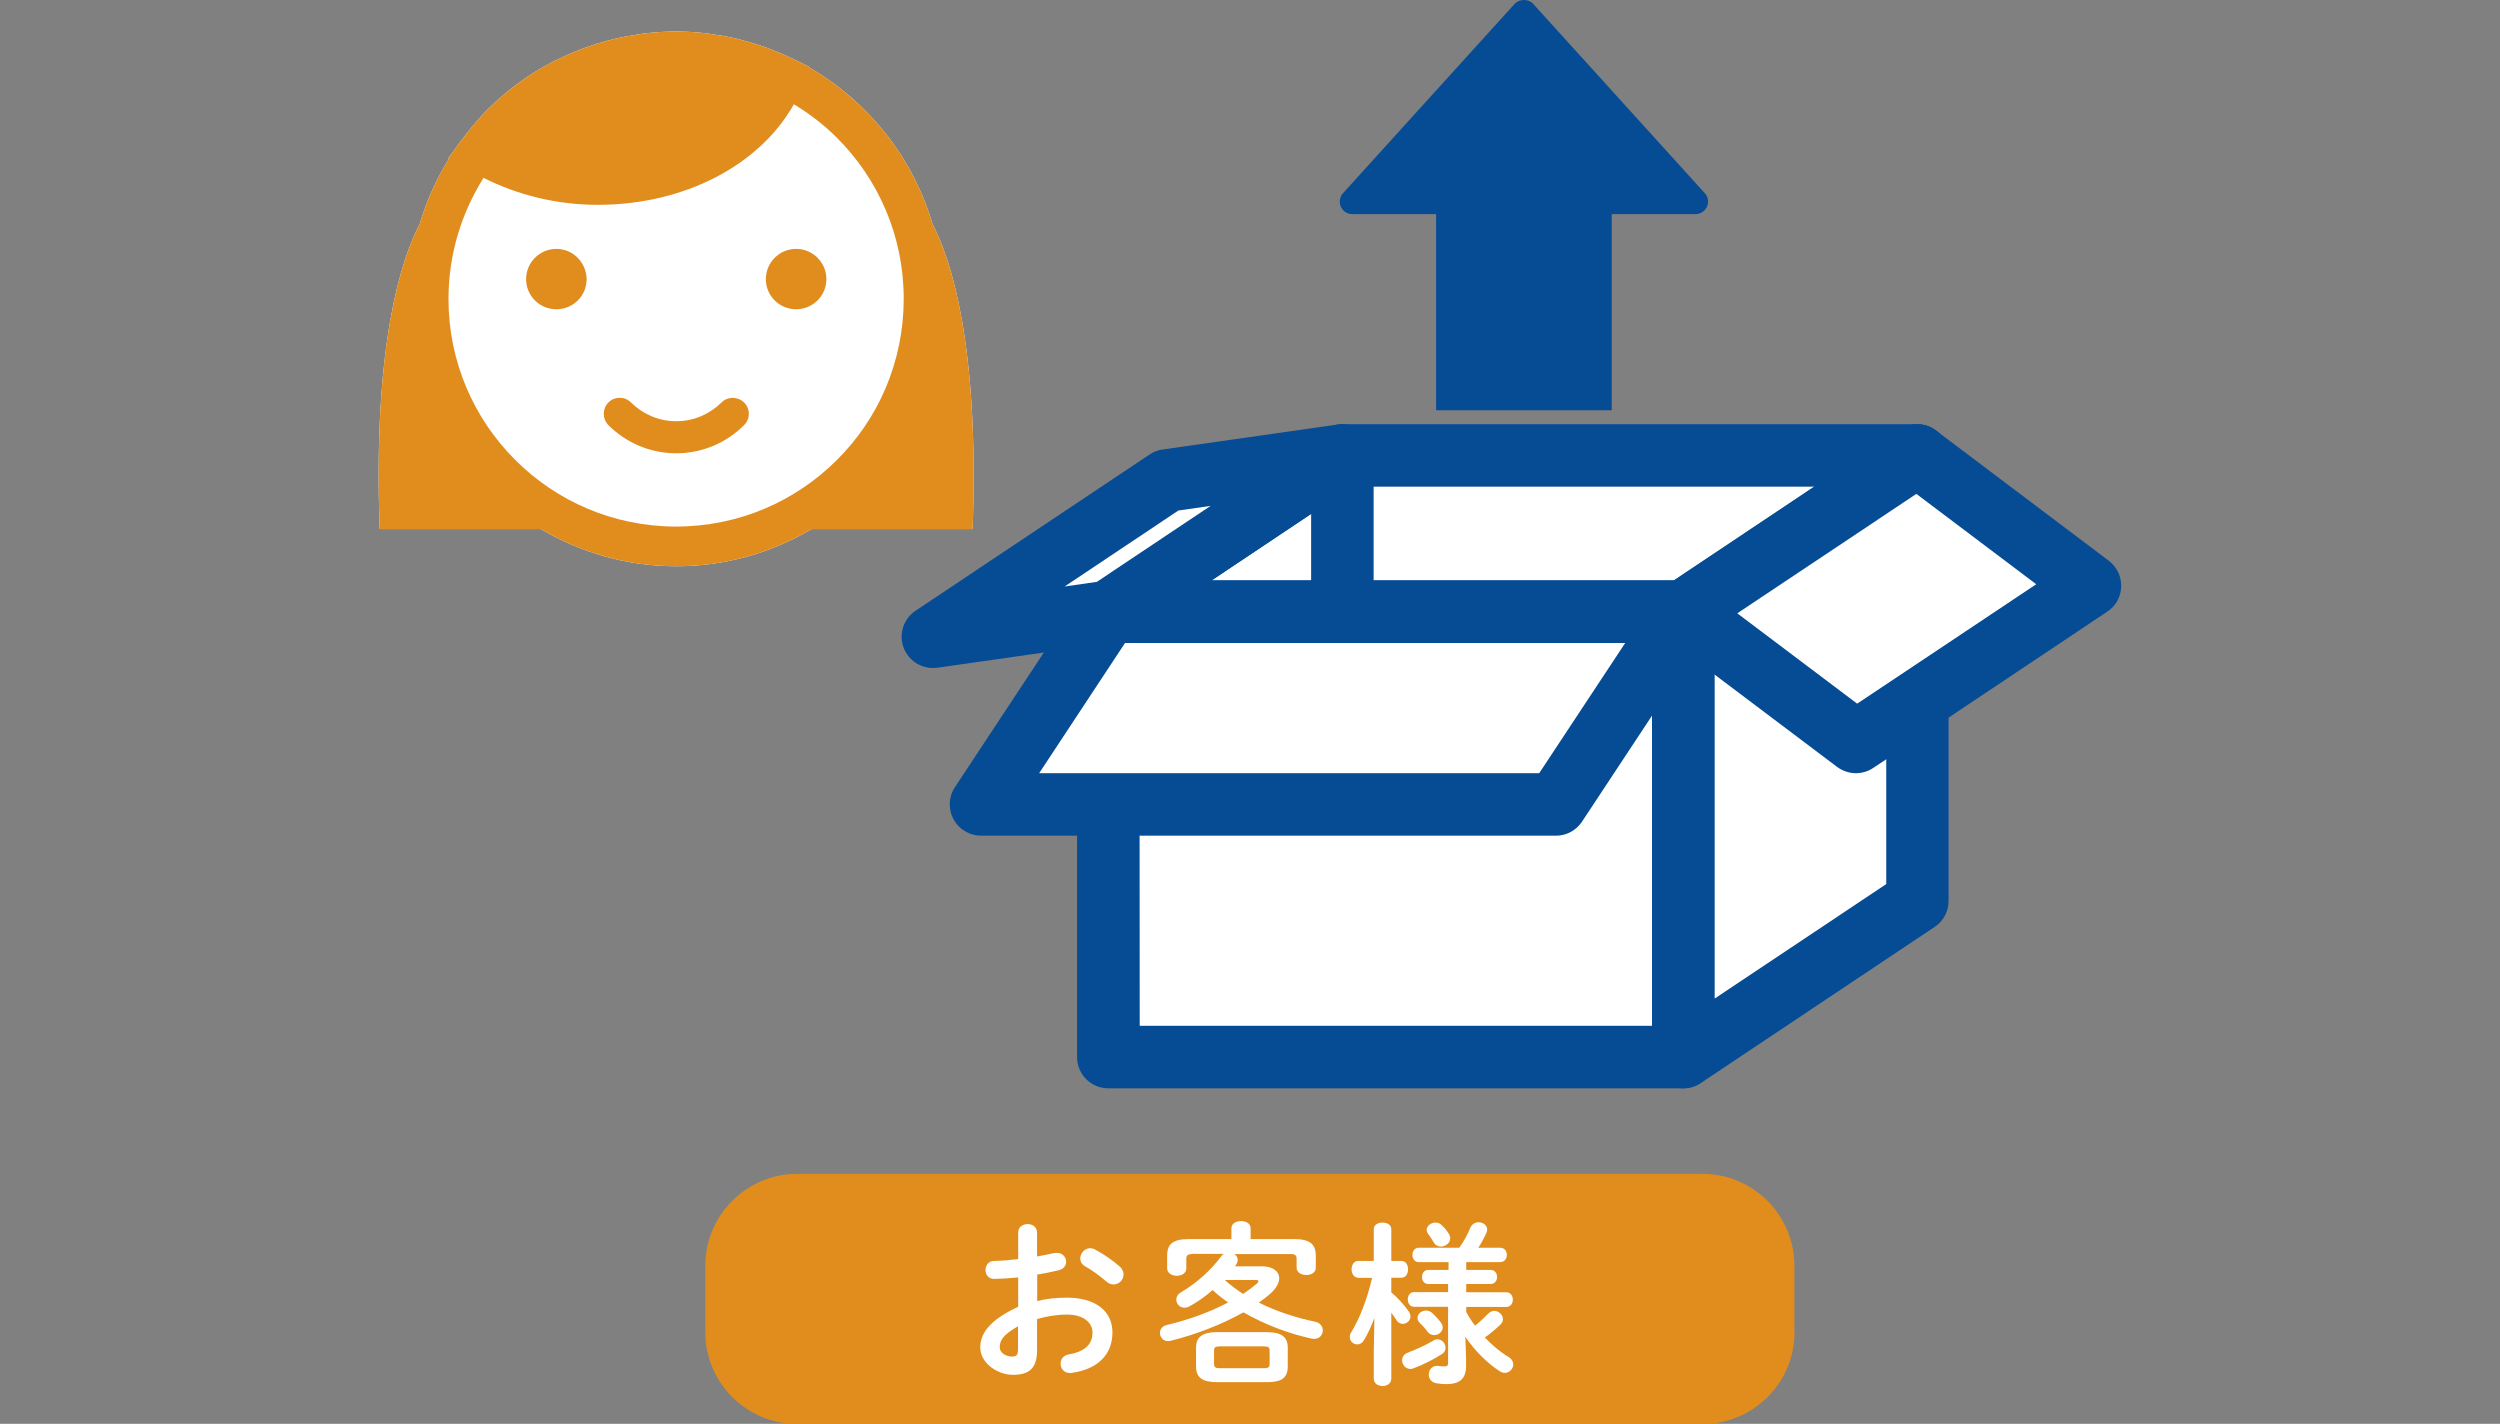 <?xml version="1.0" encoding="utf-8"?>
<!-- Generator: Adobe Illustrator 24.0.2, SVG Export Plug-In . SVG Version: 6.00 Build 0)  -->
<svg version="1.1" id="レイヤー_1" xmlns="http://www.w3.org/2000/svg" xmlns:xlink="http://www.w3.org/1999/xlink" x="0px"
	 y="0px" viewBox="0 0 166.84 95.02" style="enable-background:new 0 0 166.84 95.02;" xml:space="preserve">
<rect x="0" y="0" width="166.84" height="95.02" fill="#808080" stroke="none"/>
<style type="text/css">
	.st0{fill:#054C95;}
	.st1{fill:#FFFFFF;}
	.st2{fill:none;}
	.st3{fill:#E08D1D;}
</style>
<g>
	<g>
		<path class="st0" d="M107.56,27.38V14.29h5.59c0.33,0,0.63-0.19,0.77-0.5c0.13-0.3,0.08-0.66-0.15-0.9L102.32,0.26
			c-0.32-0.35-0.92-0.35-1.24,0L89.63,12.89c-0.22,0.25-0.28,0.6-0.15,0.9c0.13,0.3,0.43,0.5,0.77,0.5h5.59v13.09
			C95.83,27.38,107.56,27.38,107.56,27.38z"/>
		<g>
			<g>
				<rect x="73.96" y="40.83" class="st1" width="38.37" height="29.72"/>
				<path class="st0" d="M112.33,72.63H73.96c-1.15,0-2.08-0.93-2.08-2.08V40.83c0-1.15,0.93-2.08,2.08-2.08h38.37
					c1.15,0,2.08,0.93,2.08,2.08v29.72C114.43,71.69,113.49,72.63,112.33,72.63z M76.06,68.46h34.2V42.91h-34.2
					C76.05,42.91,76.05,68.46,76.06,68.46z"/>
			</g>
			<g>
				<polygon class="st1" points="112.33,70.54 127.96,60.12 127.96,30.4 112.33,40.83 				"/>
				<path class="st0" d="M112.33,72.63c-0.34,0-0.68-0.08-0.98-0.25c-0.68-0.36-1.1-1.07-1.1-1.84V40.83c0-0.7,0.35-1.35,0.93-1.73
					l15.62-10.43c0.64-0.43,1.46-0.47,2.14-0.1c0.68,0.36,1.1,1.07,1.1,1.84v29.72c0,0.7-0.35,1.35-0.93,1.73L113.5,72.28
					C113.15,72.51,112.74,72.63,112.33,72.63z M114.43,41.94v24.7L125.88,59V34.3L114.43,41.94z"/>
			</g>
			<g>
				<polygon class="st1" points="127.96,30.4 89.58,30.4 73.96,40.83 112.33,40.83 				"/>
				<path class="st0" d="M112.33,42.91H73.96c-0.92,0-1.73-0.6-2-1.48c-0.27-0.88,0.07-1.83,0.84-2.34l15.62-10.43
					c0.34-0.23,0.75-0.35,1.16-0.35h38.37c0.92,0,1.73,0.6,2,1.48c0.27,0.88-0.07,1.83-0.84,2.34L113.5,42.56
					C113.15,42.79,112.75,42.91,112.33,42.91z M80.85,38.74h30.86l9.37-6.26H90.22L80.85,38.74z"/>
			</g>
			<g>
				<polygon class="st1" points="127.96,30.4 139.49,39.09 123.86,49.51 112.33,40.83 				"/>
				<path class="st0" d="M123.86,51.6c-0.44,0-0.88-0.14-1.26-0.42l-11.53-8.69c-0.54-0.41-0.85-1.05-0.83-1.73s0.36-1.3,0.93-1.67
					l15.62-10.43c0.74-0.49,1.7-0.46,2.41,0.07l11.53,8.69c0.54,0.41,0.85,1.05,0.83,1.73c-0.02,0.68-0.36,1.3-0.93,1.67
					l-15.62,10.43C124.67,51.48,124.26,51.6,123.86,51.6z M115.94,40.93l8,6.03l11.95-7.97l-8-6.03L115.94,40.93z"/>
			</g>
			<g>
				<polygon class="st1" points="89.58,30.4 77.89,32.07 62.26,42.49 73.96,40.83 				"/>
				<path class="st0" d="M62.26,44.58c-0.85,0-1.63-0.52-1.95-1.34c-0.35-0.91-0.02-1.94,0.79-2.48l15.62-10.43
					c0.26-0.17,0.55-0.29,0.86-0.33l11.7-1.67c0.97-0.14,1.89,0.41,2.24,1.32s0.02,1.94-0.79,2.48L75.13,42.56
					c-0.26,0.17-0.55,0.29-0.86,0.33l-11.7,1.67C62.45,44.57,62.36,44.58,62.26,44.58z M78.64,34.07l-7.59,5.07l2.15-0.31l7.59-5.07
					L78.64,34.07z"/>
			</g>
			<g>
				<polygon class="st1" points="103.85,53.69 65.47,53.69 73.96,40.83 112.33,40.83 				"/>
				<path class="st0" d="M103.85,55.77H65.47c-0.77,0-1.47-0.42-1.84-1.1c-0.36-0.68-0.33-1.5,0.1-2.14l8.49-12.86
					c0.39-0.58,1.04-0.94,1.74-0.94h38.37c0.77,0,1.47,0.42,1.84,1.1c0.36,0.68,0.33,1.5-0.1,2.14l-8.49,12.86
					C105.19,55.42,104.54,55.77,103.85,55.77z M69.35,51.6h33.37l5.74-8.69H75.08L69.35,51.6z"/>
			</g>
			<g>
				<line class="st2" x1="89.58" y1="30.4" x2="89.58" y2="40.48"/>
				<rect x="87.5" y="30.4" class="st0" width="4.17" height="10.08"/>
			</g>
		</g>
		<g>
			<path class="st1" d="M62.23,14.95c-1.3-4.43-4.26-8.14-8.18-10.42l0.01-0.04l-0.4-0.2c-0.17-0.09-0.35-0.17-0.52-0.26l-0.15-0.07
				c-0.01,0-0.02-0.01-0.03-0.01c-0.55-0.27-1.12-0.51-1.7-0.73c-0.06-0.02-0.13-0.05-0.19-0.07C50.54,2.96,50,2.8,49.46,2.66
				c-0.12-0.03-0.23-0.06-0.35-0.09c-0.51-0.12-1.03-0.21-1.56-0.28c-0.14-0.02-0.29-0.05-0.43-0.07c-0.66-0.07-1.32-0.12-2-0.12
				c-0.69,0-1.36,0.05-2.02,0.12c-0.2,0.02-0.4,0.06-0.6,0.09c-0.47,0.07-0.93,0.15-1.39,0.26c-0.21,0.05-0.41,0.1-0.62,0.16
				c-0.45,0.12-0.9,0.26-1.34,0.42c-0.17,0.06-0.34,0.12-0.51,0.19c-0.52,0.2-1.02,0.43-1.51,0.67c-0.08,0.04-0.16,0.07-0.24,0.11
				c-1.81,0.94-3.42,2.18-4.8,3.65c-0.01,0.04-0.02,0.05-0.04,0.07c-0.44,0.48-0.86,0.99-1.25,1.52c-0.01,0.01-0.02,0.01-0.03,0.02
				l-0.16,0.23c-0.1,0.13-0.2,0.26-0.29,0.4l-0.4,0.54l0.05,0.03c-0.84,1.35-1.5,2.81-1.96,4.37c-1.23,2.35-3.13,8.05-2.67,20.36
				h10.75c2.65,1.56,5.73,2.48,9.04,2.48c3.3,0,6.38-0.91,9.03-2.48h10.75C65.36,23,63.46,17.3,62.23,14.95z"/>
			<path class="st3" d="M37.13,16.61c-1.11,0-2.02,0.9-2.02,2.02c0,1.11,0.9,2.01,2.02,2.01c1.12,0,2.02-0.9,2.02-2.01
				C39.13,17.51,38.24,16.61,37.13,16.61z M53.13,16.61c-1.11,0-2.02,0.9-2.02,2.02c0,1.11,0.9,2.01,2.02,2.01
				c1.11,0,2.02-0.9,2.02-2.01C55.15,17.51,54.24,16.61,53.13,16.61z M62.23,14.95c-1.3-4.43-4.26-8.14-8.18-10.42l0.01-0.04
				l-0.4-0.2c-0.17-0.09-0.35-0.17-0.52-0.26l-0.15-0.07c-0.01,0-0.02-0.01-0.03-0.01c-0.55-0.27-1.12-0.51-1.7-0.73
				c-0.06-0.02-0.13-0.05-0.19-0.07C50.54,2.96,50,2.8,49.46,2.66c-0.12-0.03-0.23-0.06-0.35-0.09c-0.51-0.12-1.03-0.21-1.56-0.28
				c-0.14-0.02-0.29-0.05-0.43-0.07c-0.66-0.07-1.32-0.12-2-0.12c-0.69,0-1.36,0.05-2.02,0.12c-0.2,0.02-0.4,0.06-0.6,0.09
				c-0.47,0.07-0.93,0.15-1.39,0.26c-0.21,0.05-0.41,0.1-0.62,0.16c-0.45,0.12-0.9,0.26-1.34,0.42c-0.17,0.06-0.34,0.12-0.51,0.19
				c-0.52,0.2-1.02,0.43-1.51,0.67c-0.08,0.04-0.16,0.07-0.24,0.11c-1.81,0.94-3.42,2.18-4.8,3.65c-0.01,0.04-0.02,0.05-0.04,0.07
				c-0.44,0.48-0.86,0.99-1.25,1.52c-0.01,0.01-0.02,0.01-0.03,0.02l-0.16,0.23c-0.1,0.13-0.2,0.26-0.29,0.4l-0.4,0.54l0.05,0.03
				c-0.84,1.35-1.5,2.81-1.96,4.37c-1.23,2.35-3.13,8.05-2.67,20.36h10.75c2.65,1.56,5.73,2.48,9.04,2.48c3.3,0,6.38-0.91,9.03-2.48
				h10.75C65.36,23,63.46,17.3,62.23,14.95z M55.86,30.69c-2.75,2.75-6.54,4.45-10.74,4.45s-7.99-1.7-10.74-4.45
				s-4.45-6.54-4.45-10.74c0-2.97,0.87-5.74,2.34-8.08c2.22,1.12,4.82,1.8,7.65,1.8c5.77-0.01,10.78-2.65,13.06-6.71
				c1.05,0.63,2.02,1.38,2.88,2.24c2.75,2.75,4.45,6.54,4.45,10.74C60.31,24.15,58.62,27.94,55.86,30.69z M48.15,26.86
				c-0.78,0.77-1.84,1.25-3.02,1.25s-2.24-0.48-3.02-1.25c-0.42-0.42-1.09-0.42-1.51,0c-0.41,0.42-0.41,1.09,0,1.51
				c1.16,1.16,2.76,1.88,4.53,1.88s3.37-0.72,4.53-1.88c0.42-0.42,0.42-1.09,0-1.51C49.23,26.45,48.56,26.45,48.15,26.86z"/>
		</g>
	</g>
	<g>
		<g>
			<path class="st3" d="M119.76,88.91c0,3.36-2.75,6.12-6.12,6.12H53.19c-3.36,0-6.12-2.75-6.12-6.12v-4.45
				c0-3.36,2.75-6.12,6.12-6.12h60.44c3.36,0,6.12,2.75,6.12,6.12V88.91z"/>
		</g>
		<g>
			<g>
				<g>
					<path class="st1" d="M69.21,86.83c0.63-0.16,1.28-0.23,1.99-0.23c1.86,0,3.04,0.86,3.04,2.32c0,1.5-1.01,2.46-2.71,2.7
						c-0.05,0.01-0.08,0.01-0.13,0.01c-0.4,0-0.62-0.31-0.62-0.63c0-0.27,0.16-0.54,0.54-0.61c1.14-0.2,1.59-0.71,1.59-1.47
						c0-0.64-0.59-1.19-1.7-1.19c-0.72,0-1.38,0.12-2,0.3v2.07c0,1.21-0.52,1.65-1.61,1.65c-1.05,0-2.18-0.8-2.18-1.82
						c0-0.85,0.49-1.78,2.53-2.72v-1.96c-0.58,0.06-1.14,0.09-1.61,0.1c-0.37,0-0.57-0.29-0.57-0.59s0.19-0.61,0.57-0.61
						c0.47-0.01,1.02-0.05,1.61-0.12v-1.77c0-0.38,0.31-0.57,0.63-0.57s0.63,0.19,0.63,0.57v1.59c0.4-0.07,0.78-0.14,1.11-0.22
						c0.07-0.02,0.14-0.02,0.21-0.02c0.38,0,0.62,0.29,0.62,0.59c0,0.24-0.15,0.49-0.49,0.57c-0.43,0.1-0.92,0.21-1.44,0.29v1.77
						H69.21z M67.94,88.51c-1.01,0.57-1.22,0.95-1.22,1.41c0,0.37,0.42,0.62,0.85,0.61c0.34,0,0.37-0.22,0.37-0.51
						C67.94,90.02,67.94,88.51,67.94,88.51z M74.71,84.51c0.2,0.17,0.27,0.37,0.27,0.55c0,0.36-0.31,0.66-0.67,0.66
						c-0.15,0-0.33-0.06-0.48-0.2c-0.4-0.35-0.97-0.77-1.41-1.01c-0.23-0.13-0.33-0.33-0.33-0.52c0-0.34,0.29-0.69,0.66-0.69
						c0.1,0,0.21,0.02,0.31,0.08C73.6,83.66,74.25,84.1,74.71,84.51z"/>
					<path class="st1" d="M79.57,83.69c-0.3,0-0.4,0.09-0.4,0.31v0.64c0,0.33-0.31,0.5-0.64,0.5c-0.31,0-0.64-0.17-0.64-0.5V83.8
						c0-0.77,0.38-1.11,1.46-1.11h2.83v-0.72c0-0.33,0.33-0.48,0.64-0.48c0.33,0,0.64,0.15,0.64,0.48v0.72h2.89
						c1.07,0,1.46,0.34,1.46,1.11v0.8c0,0.33-0.31,0.49-0.64,0.49c-0.31,0-0.64-0.16-0.64-0.49V84c0-0.22-0.1-0.31-0.4-0.31h-3.76
						c0.14,0.09,0.23,0.23,0.23,0.4c0,0.1-0.04,0.2-0.1,0.3l-0.08,0.12h1.8c0.73,0,1.15,0.34,1.15,0.8c0,0.3-0.19,0.66-0.58,1.01
						c-0.23,0.21-0.5,0.41-0.78,0.61c1.14,0.57,2.43,1,3.73,1.27c0.37,0.07,0.54,0.33,0.54,0.58c0,0.29-0.21,0.57-0.57,0.57
						c-0.05,0-0.09,0-0.15-0.01c-1.61-0.35-3.2-0.97-4.58-1.76c-1.42,0.8-3.16,1.48-4.86,1.9c-0.06,0.01-0.12,0.02-0.17,0.02
						c-0.34,0-0.54-0.28-0.54-0.55c0-0.22,0.14-0.45,0.44-0.52c1.5-0.36,2.91-0.87,4.11-1.51c-0.35-0.24-0.71-0.52-1.03-0.83
						c-0.48,0.42-1,0.79-1.55,1.09c-0.12,0.07-0.23,0.09-0.34,0.09c-0.31,0-0.54-0.26-0.54-0.54c0-0.16,0.08-0.35,0.3-0.48
						c1.05-0.61,2.04-1.51,2.7-2.41c0.05-0.07,0.1-0.12,0.16-0.16h-2.09V83.69z M81.24,92.24c-1,0-1.42-0.3-1.42-1.04v-1.25
						c0-0.73,0.42-1.05,1.42-1.05h3.28c1,0,1.42,0.31,1.42,1.05v1.25c0,0.91-0.64,1.04-1.42,1.04H81.24z M84.33,91.31
						c0.33,0,0.4-0.08,0.4-0.29v-0.88c0-0.21-0.07-0.29-0.4-0.29h-2.91c-0.33,0-0.4,0.08-0.4,0.29v0.88c0,0.27,0.16,0.29,0.4,0.29
						H84.33z M81.74,85.42c0.38,0.35,0.79,0.65,1.22,0.93c0.33-0.22,0.64-0.45,0.92-0.69c0.07-0.06,0.1-0.1,0.1-0.15
						c0-0.06-0.06-0.09-0.17-0.09H81.74z"/>
					<path class="st1" d="M90.64,85.27c-0.29,0-0.44-0.28-0.44-0.56s0.15-0.56,0.43-0.56h1.05v-2.12c0-0.3,0.29-0.44,0.59-0.44
						c0.29,0,0.58,0.14,0.58,0.44v2.12h0.68c0.29,0,0.44,0.28,0.44,0.56s-0.15,0.56-0.44,0.56h-0.68v0.98
						c0.41,0.34,0.84,0.81,1.15,1.25c0.09,0.13,0.13,0.24,0.13,0.35c0,0.29-0.26,0.5-0.51,0.5c-0.15,0-0.31-0.07-0.42-0.24
						c-0.1-0.16-0.22-0.34-0.35-0.5V92c0,0.33-0.29,0.5-0.58,0.5c-0.3,0-0.59-0.17-0.59-0.5v-1.69l0.04-2.36
						c-0.2,0.55-0.44,1.07-0.7,1.5c-0.12,0.2-0.28,0.27-0.44,0.27c-0.26,0-0.5-0.21-0.5-0.49c0-0.1,0.02-0.21,0.09-0.31
						c0.58-0.95,1.06-2.2,1.4-3.64h-0.93V85.27z M95.93,89.38c0.3,0,0.54,0.28,0.54,0.56c0,0.16-0.07,0.33-0.26,0.44
						c-0.57,0.36-1.25,0.7-1.86,0.93c-0.08,0.03-0.15,0.05-0.22,0.05c-0.33,0-0.56-0.29-0.56-0.58c0-0.21,0.12-0.41,0.38-0.51
						c0.59-0.23,1.16-0.48,1.7-0.8C95.74,89.4,95.83,89.38,95.93,89.38z M96.67,85.69h-1.35c-0.28,0-0.42-0.23-0.42-0.47
						s0.14-0.47,0.42-0.47h1.35v-0.52h-1.99c-0.28,0-0.42-0.24-0.42-0.48c0-0.24,0.14-0.48,0.42-0.48h2.71
						c0.34-0.5,0.54-0.86,0.73-1.33c0.12-0.27,0.34-0.37,0.56-0.37c0.29,0,0.57,0.2,0.57,0.49c0,0.07-0.02,0.15-0.06,0.23
						c-0.16,0.36-0.34,0.69-0.54,0.98h1.47c0.29,0,0.44,0.23,0.44,0.48c0,0.23-0.15,0.48-0.44,0.48h-2.27v0.52h1.62
						c0.29,0,0.44,0.23,0.44,0.47s-0.15,0.47-0.44,0.47h-1.62v0.55h2.67c0.29,0,0.44,0.24,0.44,0.49s-0.15,0.49-0.44,0.49h-2.67
						v0.33c0.17,0.33,0.37,0.63,0.59,0.92c0.29-0.23,0.58-0.5,0.88-0.8c0.13-0.13,0.27-0.19,0.4-0.19c0.3,0,0.58,0.27,0.58,0.56
						c0,0.12-0.05,0.24-0.16,0.35c-0.37,0.35-0.71,0.63-1.05,0.87c0.49,0.51,1.03,0.97,1.57,1.29c0.23,0.14,0.33,0.33,0.33,0.5
						c0,0.29-0.25,0.57-0.56,0.57c-0.1,0-0.21-0.03-0.33-0.1c-0.87-0.56-1.71-1.42-2.31-2.31l0.05,1.43v0.51
						c0,0.91-0.47,1.22-1.32,1.22c-0.22,0-0.35-0.01-0.62-0.05c-0.37-0.05-0.55-0.31-0.55-0.59c0-0.29,0.2-0.58,0.56-0.58
						c0.02,0,0.07,0.01,0.1,0.01c0.14,0.02,0.28,0.03,0.41,0.03c0.15,0,0.22-0.06,0.22-0.23v-3.75h-2.27
						c-0.28,0-0.42-0.24-0.42-0.49s0.14-0.49,0.42-0.49h2.27v-0.54H96.67z M96.15,88.25c0.09,0.12,0.13,0.23,0.13,0.34
						c0,0.29-0.28,0.51-0.57,0.51c-0.15,0-0.33-0.07-0.44-0.23c-0.14-0.19-0.33-0.4-0.52-0.59c-0.11-0.1-0.15-0.22-0.15-0.33
						c0-0.27,0.27-0.49,0.56-0.49c0.14,0,0.29,0.05,0.42,0.16C95.76,87.8,96.01,88.05,96.15,88.25z M96.68,82.32
						c0.07,0.12,0.1,0.22,0.1,0.33c0,0.3-0.31,0.54-0.62,0.54c-0.19,0-0.36-0.08-0.48-0.28c-0.09-0.16-0.22-0.35-0.36-0.55
						c-0.07-0.09-0.11-0.2-0.11-0.28c0-0.28,0.3-0.49,0.59-0.49c0.16,0,0.33,0.06,0.44,0.2C96.43,81.96,96.57,82.15,96.68,82.32z"/>
				</g>
			</g>
		</g>
	</g>
</g>
</svg>

